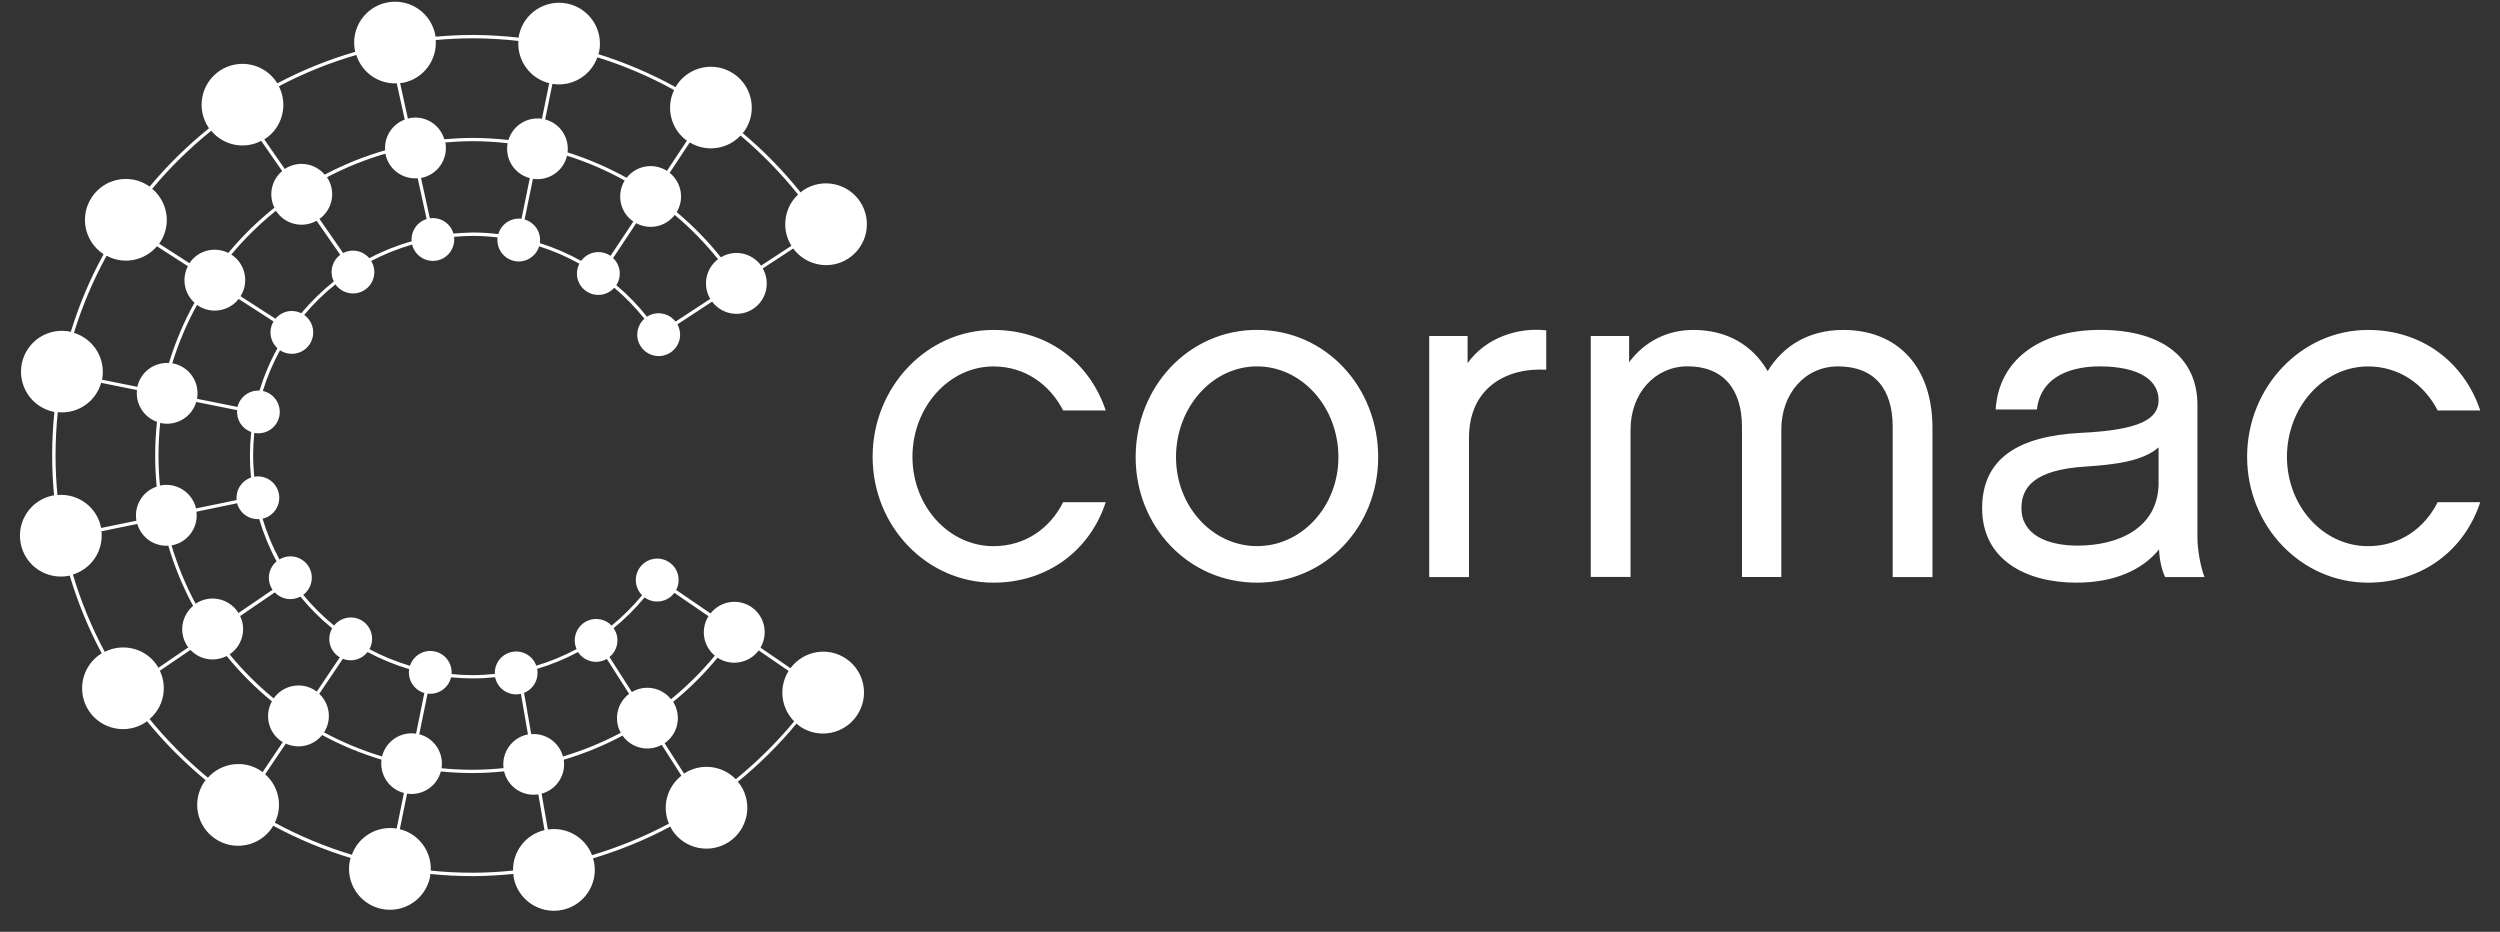 <svg width="110" height="41" viewBox="0 0 110 41" fill="none" xmlns="http://www.w3.org/2000/svg">
<rect x="0" y="0" width="110" height="41" fill="#333333" stroke="none"/>
<path d="M43.709 25.637C40.785 25.637 38.395 23.166 38.395 20.098C38.395 17.03 40.785 14.517 43.709 14.517C46.077 14.517 47.931 15.916 48.652 18.059H46.779C46.183 16.905 45.089 16.123 43.711 16.123C41.754 16.123 40.148 17.915 40.148 20.098C40.148 22.281 41.754 24.031 43.711 24.031C45.11 24.031 46.202 23.25 46.779 22.096H48.652C47.95 24.236 46.077 25.637 43.709 25.637ZM60.64 20.117C60.64 23.166 58.334 25.637 55.305 25.637C52.297 25.637 49.969 23.166 49.969 20.117C49.969 17.027 52.297 14.515 55.305 14.515C58.332 14.515 60.64 17.027 60.64 20.117ZM58.89 20.117C58.89 17.912 57.284 16.121 55.307 16.121C53.35 16.121 51.744 17.912 51.744 20.117C51.744 22.279 53.35 24.029 55.307 24.029C57.281 24.031 58.89 22.281 58.89 20.117ZM68.036 16.267C66.204 16.164 64.636 17.133 64.636 19.254V25.392H62.886V14.784H64.574V15.979C65.377 14.846 66.82 14.392 68.034 14.536V16.267H68.036ZM85.028 25.39H83.278V18.778C83.278 17.131 82.494 16.121 80.869 16.121C79.426 16.121 78.378 17.316 78.378 18.9V25.387H76.647V18.775C76.647 17.128 75.822 16.118 74.257 16.118C72.814 16.118 71.744 17.313 71.744 18.898V25.385H69.993V14.784H71.681V15.938C72.34 15.053 73.328 14.517 74.504 14.517C76.007 14.517 77.12 15.197 77.779 16.33C78.438 15.238 79.57 14.517 81.095 14.517C83.545 14.517 85.028 16.186 85.028 18.821V25.39ZM94.999 24.176C94.237 25.101 93.001 25.637 91.354 25.637C89.171 25.637 87.214 24.649 87.214 22.363C87.214 20.179 88.798 19.191 91.54 19.047C94.134 18.924 94.978 18.451 94.978 17.604C94.978 16.76 94.175 16.121 92.383 16.121C91.273 16.121 89.808 16.472 89.623 18.015H87.81C87.933 15.895 89.683 14.515 92.403 14.515C95.245 14.515 96.687 15.832 96.687 17.809V23.659C96.687 24.195 96.832 24.976 96.998 25.39H95.266C95.122 25.082 95.019 24.669 94.999 24.176ZM94.978 19.684C94.278 20.302 93.021 20.446 91.766 20.528C89.46 20.672 88.943 21.475 88.943 22.36C88.943 23.514 90.056 24.007 91.414 24.007C93.227 24.007 94.937 23.226 94.978 21.309V19.684ZM104.187 25.637C101.263 25.637 98.873 23.166 98.873 20.098C98.873 17.03 101.263 14.517 104.187 14.517C106.555 14.517 108.409 15.916 109.13 18.059H107.257C106.661 16.905 105.567 16.123 104.189 16.123C102.232 16.123 100.626 17.915 100.626 20.098C100.626 22.281 102.232 24.031 104.189 24.031C105.588 24.031 106.68 23.25 107.257 22.096H109.13C108.428 24.236 106.555 25.637 104.187 25.637ZM37.229 28.982C36.428 28.439 35.353 28.633 34.781 29.4L33.461 28.496C33.814 27.893 33.651 27.109 33.062 26.71C32.477 26.313 31.694 26.445 31.263 26.991L29.751 25.957C29.97 25.539 29.849 25.012 29.448 24.741C29.345 24.671 29.23 24.622 29.109 24.597C28.987 24.572 28.862 24.571 28.74 24.595C28.619 24.618 28.503 24.665 28.399 24.734C28.296 24.802 28.207 24.89 28.137 24.993C28.015 25.175 27.959 25.394 27.98 25.613C28.001 25.831 28.098 26.035 28.253 26.191C27.851 26.679 27.401 27.127 26.911 27.527C26.759 27.367 26.555 27.266 26.336 27.241C26.117 27.216 25.896 27.269 25.711 27.39C25.526 27.514 25.39 27.698 25.327 27.912C25.265 28.126 25.28 28.355 25.37 28.559C24.805 28.861 24.21 29.106 23.596 29.29C23.52 29.078 23.372 28.901 23.177 28.79C22.982 28.678 22.753 28.641 22.533 28.684C22.066 28.773 21.751 29.191 21.773 29.653C21.453 29.684 21.129 29.706 20.804 29.706C20.489 29.706 20.176 29.689 19.869 29.658C19.905 29.191 19.592 28.758 19.121 28.662C18.645 28.564 18.183 28.845 18.039 29.297C17.416 29.109 16.817 28.864 16.255 28.564C16.486 28.143 16.368 27.607 15.961 27.33C15.55 27.051 15.002 27.145 14.699 27.525C14.203 27.121 13.747 26.668 13.341 26.174C13.737 25.875 13.841 25.32 13.564 24.902C13.431 24.699 13.224 24.556 12.987 24.503C12.751 24.449 12.502 24.49 12.295 24.616C11.989 24.048 11.742 23.449 11.552 22.822C11.791 22.769 12 22.624 12.134 22.42C12.268 22.215 12.317 21.966 12.271 21.726C12.175 21.221 11.691 20.889 11.186 20.975C11.158 20.668 11.138 20.357 11.138 20.042C11.138 19.708 11.155 19.376 11.189 19.049C11.696 19.145 12.187 18.819 12.29 18.314C12.393 17.806 12.069 17.311 11.564 17.203C11.756 16.575 12.011 15.976 12.321 15.412C12.752 15.695 13.331 15.582 13.62 15.154C13.908 14.729 13.8 14.154 13.384 13.856C13.796 13.363 14.257 12.912 14.759 12.512C15.053 12.925 15.623 13.038 16.048 12.757C16.474 12.478 16.594 11.913 16.332 11.483C16.902 11.184 17.505 10.944 18.133 10.761C18.191 10.996 18.336 11.199 18.539 11.329C18.742 11.46 18.987 11.508 19.224 11.463C19.715 11.37 20.039 10.91 19.979 10.42C20.251 10.396 20.523 10.379 20.799 10.379C21.167 10.379 21.532 10.405 21.893 10.446C21.864 10.681 21.924 10.919 22.061 11.111C22.199 11.304 22.404 11.437 22.636 11.485C23.115 11.584 23.579 11.297 23.723 10.838C24.338 11.035 24.932 11.29 25.493 11.603C25.276 12.021 25.396 12.545 25.798 12.815C26.195 13.084 26.716 13.007 27.027 12.661C27.513 13.07 27.958 13.527 28.354 14.024C28.012 14.332 27.933 14.849 28.195 15.243C28.263 15.347 28.351 15.436 28.454 15.505C28.557 15.575 28.672 15.623 28.794 15.648C28.915 15.673 29.041 15.674 29.162 15.65C29.284 15.626 29.4 15.579 29.503 15.51C29.701 15.38 29.841 15.18 29.898 14.95C29.954 14.721 29.921 14.478 29.806 14.272L31.333 13.272C31.756 13.834 32.545 13.981 33.139 13.589C33.73 13.199 33.906 12.42 33.562 11.812L34.901 10.934C35.466 11.697 36.531 11.899 37.334 11.37C37.733 11.107 38.01 10.696 38.106 10.229C38.202 9.761 38.109 9.275 37.846 8.876C37.584 8.478 37.173 8.201 36.706 8.105C36.238 8.008 35.752 8.102 35.353 8.364C35.307 8.395 35.269 8.434 35.228 8.468C34.459 7.508 33.605 6.633 32.677 5.856C32.706 5.82 32.742 5.787 32.768 5.748C32.901 5.552 32.994 5.332 33.042 5.101C33.089 4.869 33.091 4.63 33.046 4.398C33.002 4.166 32.912 3.945 32.781 3.747C32.651 3.55 32.483 3.38 32.288 3.248C32.092 3.115 31.872 3.022 31.64 2.974C31.409 2.927 31.17 2.925 30.938 2.97C30.705 3.014 30.484 3.104 30.287 3.235C30.089 3.365 29.919 3.533 29.787 3.728C29.763 3.762 29.751 3.801 29.729 3.834C28.647 3.239 27.508 2.753 26.329 2.384C26.339 2.351 26.353 2.319 26.361 2.283C26.456 1.816 26.363 1.329 26.1 0.93C25.837 0.532 25.427 0.254 24.959 0.158C24.491 0.062 24.005 0.156 23.606 0.419C23.207 0.682 22.929 1.092 22.833 1.56C22.826 1.593 22.828 1.625 22.824 1.656C22.155 1.584 21.482 1.538 20.799 1.538C20.246 1.538 19.7 1.567 19.159 1.615C19.155 1.589 19.157 1.562 19.152 1.536C19.062 1.067 18.789 0.653 18.394 0.385C17.998 0.117 17.512 0.017 17.044 0.107C16.067 0.295 15.428 1.237 15.615 2.216C15.62 2.238 15.63 2.257 15.634 2.279C14.445 2.624 13.294 3.09 12.199 3.668C12.189 3.651 12.182 3.635 12.172 3.618C11.909 3.22 11.499 2.942 11.031 2.846C10.564 2.75 10.078 2.843 9.679 3.106C9.281 3.369 9.003 3.779 8.907 4.246C8.811 4.714 8.904 5.2 9.167 5.599C9.176 5.613 9.188 5.626 9.2 5.64C8.246 6.409 7.368 7.273 6.582 8.213C6.57 8.203 6.56 8.193 6.548 8.184C5.726 7.626 4.605 7.84 4.048 8.665C3.49 9.489 3.704 10.607 4.529 11.165C4.538 11.172 4.55 11.175 4.56 11.182C3.963 12.27 3.479 13.415 3.115 14.601C3.105 14.599 3.095 14.594 3.086 14.592C2.618 14.496 2.131 14.59 1.733 14.852C1.334 15.115 1.056 15.526 0.96 15.993C0.865 16.461 0.958 16.948 1.221 17.346C1.484 17.745 1.894 18.023 2.362 18.119C2.374 18.121 2.384 18.121 2.393 18.121C2.328 18.754 2.295 19.393 2.295 20.042C2.295 20.634 2.326 21.218 2.379 21.795C2.365 21.798 2.353 21.795 2.338 21.8C1.362 21.988 0.722 22.93 0.91 23.909C1.097 24.885 2.04 25.524 3.019 25.337C3.035 25.334 3.05 25.327 3.067 25.323C3.425 26.52 3.896 27.667 4.478 28.751C4.459 28.763 4.44 28.768 4.42 28.78C4.022 29.043 3.745 29.453 3.649 29.921C3.553 30.388 3.646 30.875 3.908 31.273C4.171 31.672 4.581 31.949 5.049 32.045C5.516 32.141 6.003 32.048 6.402 31.785C6.426 31.771 6.442 31.75 6.466 31.733C7.241 32.68 8.106 33.55 9.049 34.329C9.03 34.356 9.006 34.375 8.986 34.404C8.854 34.6 8.761 34.82 8.713 35.051C8.665 35.283 8.664 35.522 8.708 35.754C8.753 35.986 8.843 36.207 8.973 36.405C9.103 36.602 9.271 36.772 9.467 36.904C9.663 37.037 9.883 37.13 10.114 37.178C10.346 37.226 10.585 37.227 10.817 37.182C11.049 37.138 11.271 37.048 11.468 36.918C11.665 36.787 11.835 36.62 11.968 36.424C11.989 36.392 12.001 36.361 12.018 36.33C13.095 36.912 14.238 37.39 15.43 37.753C15.418 37.792 15.401 37.83 15.394 37.869C15.298 38.336 15.392 38.823 15.655 39.222C15.918 39.62 16.328 39.898 16.796 39.994C17.264 40.09 17.75 39.996 18.149 39.733C18.547 39.471 18.825 39.06 18.921 38.592C18.931 38.547 18.929 38.501 18.936 38.455C19.549 38.518 20.169 38.549 20.799 38.549C21.4 38.549 21.997 38.511 22.588 38.453C22.593 38.506 22.593 38.559 22.602 38.614C22.79 39.59 23.733 40.23 24.711 40.042C25.687 39.855 26.327 38.912 26.139 37.934C26.127 37.876 26.106 37.823 26.089 37.768C27.27 37.414 28.412 36.948 29.496 36.368C29.525 36.424 29.546 36.479 29.58 36.532C29.843 36.93 30.253 37.208 30.721 37.304C31.188 37.4 31.675 37.306 32.074 37.044C32.472 36.781 32.749 36.371 32.845 35.903C32.941 35.436 32.848 34.949 32.586 34.551C32.55 34.495 32.504 34.45 32.461 34.399C33.398 33.637 34.266 32.781 35.048 31.836C35.098 31.879 35.146 31.927 35.202 31.966C35.397 32.099 35.617 32.191 35.849 32.239C36.081 32.287 36.319 32.288 36.552 32.244C36.784 32.199 37.005 32.109 37.202 31.979C37.4 31.849 37.57 31.681 37.702 31.485C38.265 30.66 38.051 29.54 37.229 28.982ZM28.363 26.284C28.373 26.291 28.378 26.299 28.387 26.306C28.808 26.59 29.373 26.489 29.672 26.085L31.172 27.111C31 27.386 30.933 27.714 30.985 28.034C31.037 28.353 31.203 28.643 31.453 28.85C30.874 29.55 30.229 30.192 29.525 30.766C29.324 30.514 29.039 30.343 28.722 30.284C28.405 30.226 28.078 30.284 27.801 30.449L26.817 28.907C26.999 28.761 27.12 28.552 27.156 28.321C27.192 28.09 27.141 27.855 27.012 27.66C27.007 27.652 27.003 27.648 26.998 27.64C27.495 27.236 27.95 26.784 28.363 26.284ZM25.435 28.689C25.437 28.691 25.437 28.696 25.44 28.698C25.716 29.119 26.272 29.242 26.7 28.992L27.681 30.53C27.423 30.724 27.244 31.003 27.177 31.318C27.109 31.632 27.157 31.961 27.313 32.242C26.505 32.675 25.651 33.021 24.769 33.286C24.601 32.663 24.014 32.252 23.374 32.303L23.059 30.485C23.471 30.319 23.721 29.884 23.634 29.432V29.429C24.258 29.244 24.861 28.996 25.435 28.689ZM21.785 29.797C21.834 30.041 21.977 30.255 22.184 30.393C22.39 30.531 22.642 30.582 22.886 30.535C22.898 30.533 22.908 30.528 22.92 30.526L23.23 32.315H23.228C22.53 32.449 22.069 33.101 22.155 33.798C21.708 33.841 21.256 33.87 20.799 33.87C20.335 33.87 19.878 33.846 19.429 33.803C19.532 33.125 19.109 32.48 18.448 32.307L18.813 30.518C19.043 30.548 19.276 30.491 19.467 30.358C19.657 30.226 19.792 30.028 19.845 29.802C20.16 29.833 20.477 29.85 20.799 29.85C21.133 29.852 21.46 29.831 21.785 29.797ZM14.048 30.528L15.084 28.989C15.469 29.141 15.913 29.023 16.173 28.689C16.75 28.999 17.363 29.251 18.003 29.441C17.928 29.913 18.217 30.36 18.671 30.492L18.306 32.281C17.977 32.232 17.641 32.307 17.364 32.493C17.087 32.678 16.89 32.96 16.81 33.283C15.918 33.014 15.065 32.658 14.259 32.226C14.427 31.962 14.498 31.649 14.46 31.339C14.421 31.029 14.275 30.742 14.048 30.528ZM14.615 27.645C14.372 28.068 14.49 28.614 14.901 28.891C14.918 28.903 14.937 28.91 14.954 28.919L13.937 30.432C13.92 30.417 13.906 30.403 13.886 30.391C13.596 30.194 13.239 30.119 12.894 30.183C12.549 30.246 12.242 30.443 12.04 30.73C11.333 30.149 10.685 29.5 10.104 28.792C10.371 28.613 10.564 28.345 10.649 28.035C10.733 27.726 10.704 27.396 10.566 27.107L12.09 26.065C12.232 26.216 12.419 26.316 12.623 26.35C12.827 26.383 13.036 26.348 13.218 26.251C13.635 26.762 14.103 27.229 14.615 27.645ZM6.974 20.042C6.974 19.557 7 19.078 7.048 18.605C7.06 18.607 7.072 18.614 7.087 18.617C7.772 18.756 8.438 18.345 8.635 17.686L10.434 18.047C10.416 18.253 10.467 18.459 10.579 18.633C10.691 18.807 10.857 18.939 11.052 19.009C10.981 19.675 10.978 20.347 11.044 21.014C10.842 21.082 10.67 21.217 10.555 21.397C10.44 21.577 10.39 21.79 10.412 22.002L8.626 22.37C8.547 22.033 8.341 21.74 8.051 21.551C7.761 21.362 7.41 21.293 7.07 21.358C7.06 21.36 7.051 21.365 7.039 21.367C6.995 20.927 6.974 20.485 6.974 20.042ZM8.7 13.438C9.287 13.834 10.071 13.702 10.501 13.154L12.035 14.144C11.804 14.531 11.881 15.022 12.208 15.32C11.88 15.914 11.615 16.54 11.417 17.188C11.197 17.175 10.98 17.239 10.803 17.371C10.627 17.502 10.502 17.691 10.451 17.905L8.669 17.547C8.733 17.202 8.659 16.846 8.463 16.555C8.267 16.264 7.964 16.061 7.621 15.991C7.606 15.989 7.592 15.989 7.58 15.986C7.856 15.087 8.222 14.226 8.669 13.413C8.681 13.421 8.688 13.43 8.7 13.438ZM7.573 23.993C8.27 23.858 8.729 23.209 8.645 22.514L10.434 22.144C10.489 22.354 10.616 22.539 10.793 22.666C10.97 22.793 11.186 22.854 11.403 22.839C11.598 23.49 11.852 24.113 12.17 24.7C11.992 24.848 11.875 25.056 11.84 25.285C11.806 25.514 11.858 25.747 11.985 25.94C11.987 25.943 11.989 25.948 11.992 25.95L10.492 26.974C10.484 26.962 10.479 26.95 10.472 26.938C10.276 26.642 9.97 26.435 9.622 26.363C9.273 26.292 8.91 26.362 8.614 26.558C8.611 26.561 8.609 26.563 8.606 26.563C8.168 25.745 7.813 24.885 7.546 23.995C7.558 23.995 7.565 23.995 7.573 23.993ZM13.257 13.781C13.067 13.688 12.852 13.66 12.646 13.704C12.439 13.749 12.254 13.861 12.119 14.024L10.585 13.034C10.965 12.425 10.802 11.622 10.203 11.216C10.193 11.211 10.184 11.206 10.177 11.201C10.766 10.495 11.427 9.848 12.143 9.271C12.148 9.278 12.15 9.285 12.153 9.29C12.545 9.881 13.322 10.057 13.93 9.713L14.971 11.213C14.794 11.344 14.669 11.533 14.617 11.747C14.565 11.961 14.59 12.187 14.687 12.384C14.165 12.802 13.686 13.27 13.257 13.781ZM16.959 6.768C17.089 7.443 17.707 7.898 18.378 7.845L18.772 9.638C18.349 9.768 18.075 10.175 18.113 10.615C17.462 10.8 16.837 11.05 16.248 11.36C16.11 11.197 15.922 11.086 15.713 11.045C15.504 11.004 15.287 11.035 15.098 11.134L14.057 9.634C14.637 9.215 14.793 8.412 14.396 7.811C14.394 7.806 14.389 7.804 14.387 7.799C15.202 7.371 16.062 7.022 16.962 6.76C16.959 6.763 16.959 6.765 16.959 6.768ZM19.95 10.276C19.888 10.057 19.748 9.869 19.558 9.746C19.367 9.623 19.139 9.573 18.914 9.605L18.525 7.83H18.532C18.88 7.764 19.188 7.562 19.387 7.269C19.587 6.976 19.662 6.616 19.597 6.267C19.994 6.234 20.395 6.212 20.804 6.212C21.319 6.212 21.831 6.246 22.336 6.301C22.273 6.633 22.34 6.977 22.521 7.262C22.702 7.547 22.985 7.753 23.312 7.838L22.946 9.626C22.487 9.569 22.054 9.855 21.927 10.3C21.557 10.256 21.181 10.23 20.804 10.23C20.515 10.235 20.232 10.252 19.95 10.276ZM27.866 9.749L26.863 11.259C26.861 11.257 26.858 11.257 26.856 11.254C26.435 10.968 25.868 11.072 25.567 11.478C24.991 11.157 24.383 10.896 23.754 10.696C23.822 10.23 23.535 9.788 23.083 9.658L23.449 7.869C24.137 7.972 24.791 7.532 24.949 6.852C25.832 7.128 26.68 7.499 27.486 7.943C27.116 8.549 27.277 9.343 27.866 9.749ZM27.118 12.548C27.238 12.364 27.289 12.144 27.263 11.926C27.237 11.708 27.136 11.506 26.976 11.355L27.993 9.821C28.57 10.131 29.289 9.982 29.688 9.456C30.381 10.038 31.02 10.689 31.593 11.406C31.331 11.604 31.151 11.891 31.088 12.213C31.025 12.535 31.083 12.869 31.251 13.151L29.724 14.152C29.426 13.767 28.88 13.666 28.467 13.935C28.065 13.428 27.613 12.963 27.118 12.548ZM35.115 8.559C34.813 8.843 34.618 9.223 34.565 9.634C34.511 10.045 34.602 10.463 34.822 10.814L33.49 11.687C33.294 11.415 33.003 11.226 32.675 11.158C32.347 11.09 32.005 11.149 31.718 11.322C31.138 10.596 30.487 9.93 29.775 9.333C30.121 8.758 29.986 8.023 29.465 7.604L30.349 6.267C30.7 6.48 31.113 6.567 31.52 6.511C31.927 6.456 32.302 6.263 32.583 5.965C33.504 6.739 34.35 7.607 35.115 8.559ZM29.66 3.962C29.289 4.736 29.513 5.676 30.224 6.191L29.345 7.518C29.064 7.339 28.727 7.271 28.399 7.328C28.072 7.384 27.777 7.561 27.572 7.823C26.748 7.366 25.877 6.989 24.973 6.705C25.012 6.385 24.934 6.062 24.753 5.795C24.571 5.528 24.299 5.337 23.987 5.255L24.307 3.69C25.17 3.832 25.997 3.329 26.284 2.521C27.459 2.887 28.59 3.37 29.66 3.962ZM20.802 1.685C21.477 1.685 22.148 1.728 22.809 1.8C22.78 2.22 22.901 2.637 23.149 2.977C23.397 3.318 23.757 3.56 24.165 3.661L23.846 5.226C23.529 5.179 23.206 5.247 22.935 5.419C22.665 5.59 22.465 5.853 22.372 6.159C21.852 6.102 21.328 6.068 20.799 6.068C20.378 6.068 19.962 6.09 19.551 6.126C19.354 5.476 18.703 5.065 18.022 5.198C17.996 5.202 17.972 5.214 17.948 5.219L17.604 3.654C17.645 3.649 17.683 3.651 17.724 3.644C18.626 3.471 19.232 2.654 19.174 1.762C19.712 1.714 20.253 1.685 20.802 1.685ZM15.678 2.418C15.796 2.793 16.034 3.119 16.355 3.345C16.677 3.571 17.064 3.685 17.457 3.668L17.808 5.262C17.537 5.363 17.306 5.55 17.15 5.794C16.995 6.037 16.923 6.325 16.945 6.614C16.025 6.878 15.135 7.237 14.288 7.684C13.855 7.176 13.105 7.054 12.535 7.431L12.53 7.436L11.626 6.13C11.638 6.123 11.653 6.118 11.665 6.111C12.437 5.601 12.68 4.601 12.271 3.796C13.357 3.222 14.498 2.76 15.678 2.418ZM9.294 5.753C9.554 6.068 9.915 6.284 10.315 6.365C10.716 6.446 11.132 6.387 11.494 6.198L12.415 7.527C12.186 7.719 12.028 7.982 11.966 8.274C11.904 8.566 11.942 8.87 12.074 9.138C11.332 9.732 10.652 10.399 10.044 11.129C9.453 10.834 8.722 11.009 8.34 11.572C8.337 11.574 8.337 11.579 8.335 11.581L7 10.72C7.01 10.708 7.022 10.696 7.032 10.684C7.553 9.915 7.392 8.891 6.697 8.306C7.476 7.371 8.347 6.518 9.294 5.753ZM4.69 11.252C5.435 11.656 6.358 11.48 6.906 10.836L8.267 11.713C8.131 11.975 8.085 12.275 8.138 12.566C8.19 12.857 8.337 13.122 8.556 13.32C8.091 14.162 7.714 15.051 7.433 15.972C6.784 15.933 6.185 16.366 6.043 17.02L4.49 16.707C4.67 15.796 4.125 14.914 3.254 14.645C3.62 13.457 4.103 12.322 4.69 11.252ZM2.444 20.042C2.444 19.398 2.478 18.763 2.542 18.136C3.406 18.225 4.211 17.684 4.449 16.845L6.026 17.162C5.995 17.46 6.065 17.76 6.224 18.014C6.384 18.268 6.624 18.46 6.906 18.561C6.856 19.047 6.827 19.542 6.827 20.042C6.827 20.504 6.851 20.961 6.894 21.41C6.274 21.62 5.885 22.25 6.002 22.911L4.449 23.231V23.226C4.274 22.312 3.435 21.701 2.528 21.781C2.473 21.209 2.444 20.629 2.444 20.042ZM3.208 25.279C4.026 25.027 4.555 24.233 4.464 23.377L6.041 23.053C6.216 23.654 6.784 24.048 7.404 24.01C7.678 24.935 8.046 25.823 8.496 26.659C7.984 27.092 7.859 27.845 8.236 28.419C8.251 28.443 8.272 28.46 8.289 28.482L6.967 29.384C6.95 29.352 6.938 29.319 6.916 29.29C6.409 28.52 5.413 28.275 4.608 28.681C4.028 27.597 3.559 26.457 3.208 25.279ZM6.582 31.639C6.88 31.383 7.086 31.037 7.168 30.653C7.249 30.268 7.202 29.868 7.034 29.513L8.38 28.595C8.787 29.03 9.436 29.141 9.972 28.864C10.568 29.594 11.235 30.262 11.963 30.86C11.631 31.461 11.802 32.223 12.379 32.615C12.401 32.63 12.422 32.637 12.444 32.651L11.552 33.976C11.53 33.959 11.513 33.94 11.492 33.925C10.737 33.413 9.739 33.558 9.147 34.219C8.211 33.444 7.351 32.58 6.582 31.639ZM12.093 36.2C12.449 35.474 12.273 34.603 11.667 34.067L12.576 32.718C13.127 32.973 13.786 32.822 14.173 32.341C15.004 32.791 15.88 33.154 16.786 33.425C16.744 33.748 16.821 34.075 17.002 34.345C17.184 34.615 17.457 34.809 17.772 34.892L17.452 36.457C17.041 36.39 16.618 36.468 16.258 36.679C15.899 36.89 15.623 37.219 15.481 37.611C14.295 37.251 13.16 36.777 12.093 36.2ZM20.802 38.4C20.179 38.4 19.561 38.369 18.953 38.306C18.971 37.892 18.846 37.484 18.598 37.152C18.35 36.819 17.994 36.583 17.592 36.484L17.912 34.919C18.585 35.02 19.222 34.599 19.397 33.945C19.859 33.99 20.326 34.014 20.799 34.014C21.263 34.014 21.723 33.986 22.179 33.94C22.257 34.267 22.455 34.554 22.735 34.742C23.014 34.929 23.354 35.004 23.687 34.952L23.959 36.525C23.559 36.618 23.204 36.846 22.952 37.17C22.7 37.494 22.567 37.894 22.574 38.304C21.989 38.364 21.398 38.4 20.802 38.4ZM26.05 37.628C25.903 37.247 25.63 36.926 25.277 36.721C24.923 36.516 24.51 36.437 24.105 36.498L23.831 34.921C24.488 34.743 24.908 34.103 24.805 33.428C25.702 33.161 26.57 32.807 27.392 32.367C27.58 32.635 27.859 32.823 28.177 32.898C28.495 32.973 28.829 32.929 29.116 32.774L29.982 34.13C29.34 34.635 29.119 35.5 29.433 36.239C28.354 36.813 27.221 37.277 26.05 37.628ZM32.374 34.284C31.783 33.678 30.828 33.555 30.097 34.038L29.244 32.702C29.529 32.506 29.728 32.206 29.798 31.867C29.868 31.528 29.803 31.174 29.619 30.881C30.328 30.304 30.982 29.655 31.571 28.939C32.165 29.331 32.958 29.186 33.382 28.619L34.699 29.521C34.483 29.864 34.39 30.27 34.434 30.673C34.479 31.076 34.659 31.452 34.944 31.74C34.165 32.678 33.305 33.526 32.374 34.284Z" fill="white"/>
</svg>
